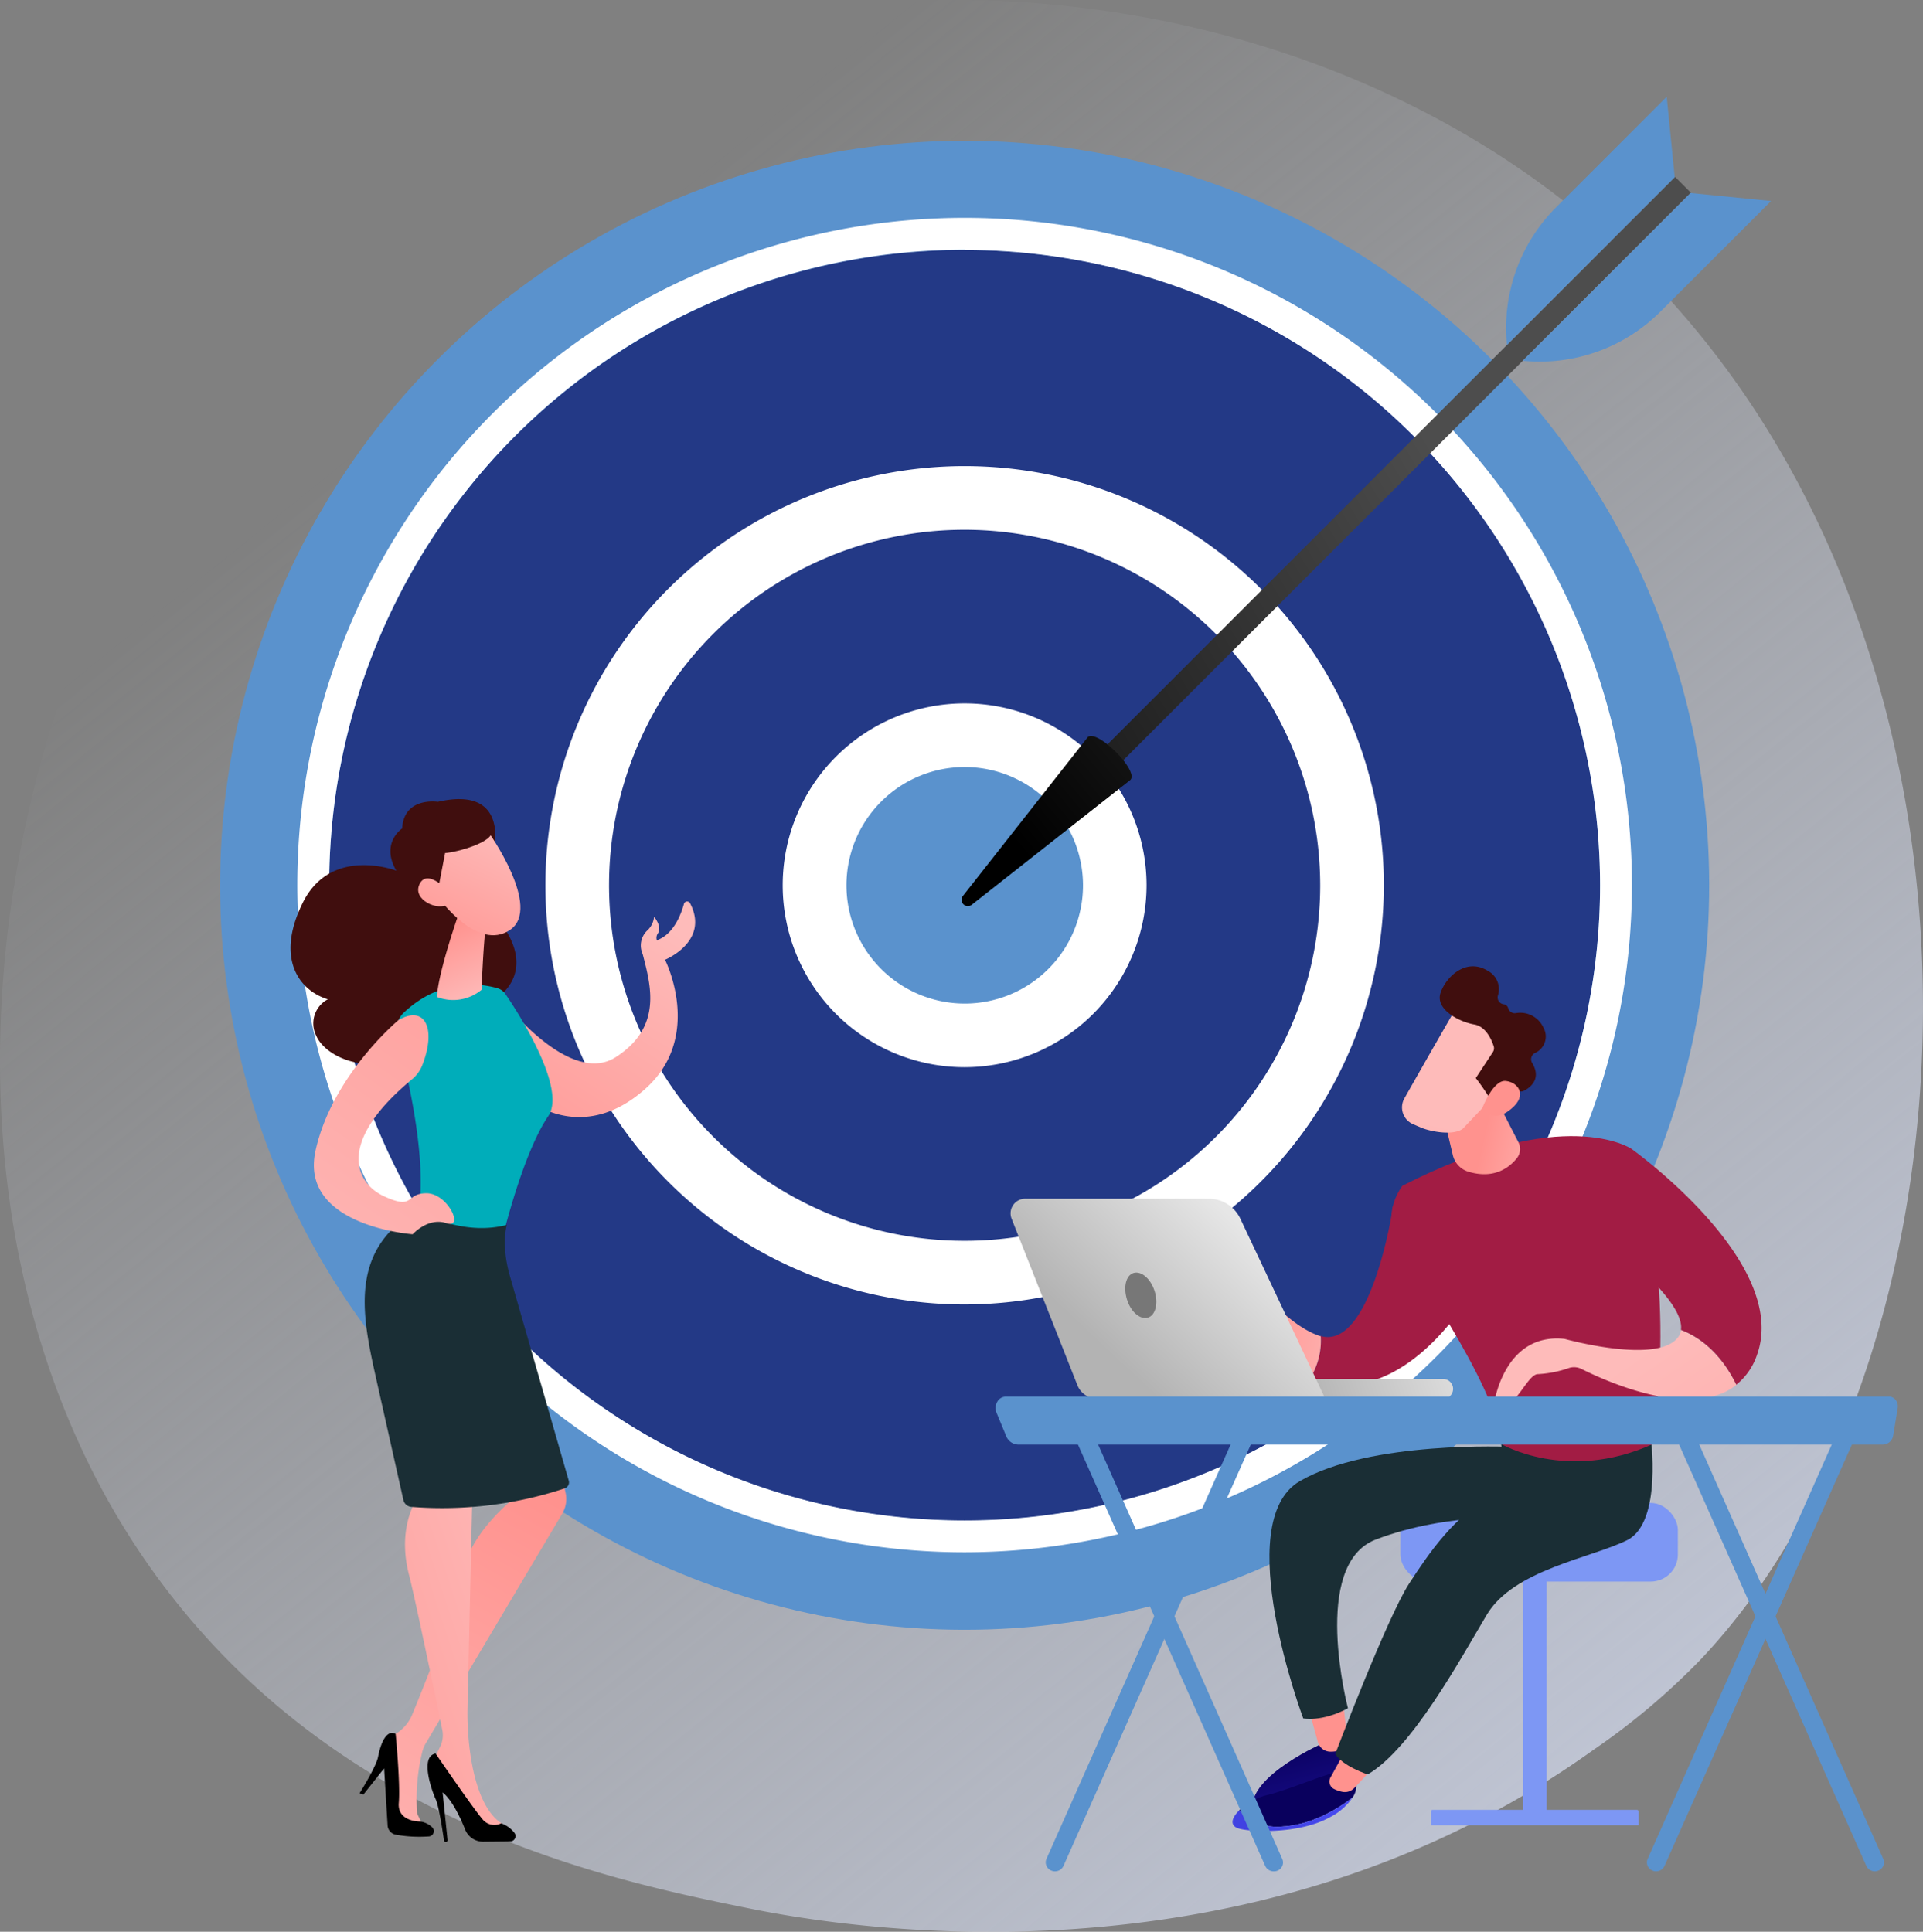 <svg id="Capa_1" data-name="Capa 1" xmlns="http://www.w3.org/2000/svg" xmlns:xlink="http://www.w3.org/1999/xlink" viewBox="0 0 360.45 362.13"><rect x="0" y="0" width="360.45" height="362.13" fill="#808080" stroke="none"/><defs><style>.cls-1{fill:url(#Degradado_sin_nombre_5);}.cls-2{fill:#5a92cd;}.cls-3{fill:#233986;}.cls-4{fill:#fff;}.cls-5{fill:url(#Degradado_sin_nombre_27);}.cls-6{fill:url(#Degradado_sin_nombre_27-2);}.cls-7{fill:#7d97f4;}.cls-8{fill:url(#linear-gradient);}.cls-9{fill:url(#linear-gradient-2);}.cls-10{fill:#1a2e35;}.cls-11{fill:url(#linear-gradient-3);}.cls-12{fill:url(#linear-gradient-4);}.cls-13{fill:url(#linear-gradient-5);}.cls-14{fill:#a21c44;}.cls-15{fill:url(#linear-gradient-6);}.cls-16{fill:url(#linear-gradient-7);}.cls-17{fill:url(#linear-gradient-8);}.cls-18{fill:url(#linear-gradient-9);}.cls-19{fill:#400e0e;}.cls-20{fill:url(#linear-gradient-10);}.cls-21{fill:url(#Degradado_sin_nombre_15);}.cls-22{fill:url(#Degradado_sin_nombre_15-2);}.cls-23{fill:#777;}.cls-24{fill:url(#linear-gradient-11);}.cls-25{fill:#00adba;}.cls-26{fill:url(#linear-gradient-12);}.cls-27{fill:url(#linear-gradient-13);}.cls-28{fill:url(#linear-gradient-14);}.cls-29{fill:url(#linear-gradient-15);}.cls-30{fill:url(#linear-gradient-16);}.cls-31{fill:url(#linear-gradient-17);}</style><linearGradient id="Degradado_sin_nombre_5" x1="407.32" y1="469.02" x2="85.08" y2="68.83" gradientUnits="userSpaceOnUse"><stop offset="0" stop-color="#dae3fe"/><stop offset="1" stop-color="#e9effd" stop-opacity="0"/></linearGradient><linearGradient id="Degradado_sin_nombre_27" x1="-3581.89" y1="1857.46" x2="-3615.41" y2="1993.66" gradientTransform="translate(3872.03 -1891.75)" gradientUnits="userSpaceOnUse"><stop offset="0"/><stop offset="1" stop-color="#4d4d4d"/></linearGradient><linearGradient id="Degradado_sin_nombre_27-2" x1="-3610.47" y1="1886.09" x2="-3620.72" y2="1995.98" gradientTransform="translate(-3697.04 -1061.91) rotate(-135)" xlink:href="#Degradado_sin_nombre_27"/><linearGradient id="linear-gradient" x1="-2244.19" y1="125.27" x2="-2252.03" y2="140.69" gradientTransform="matrix(-0.98, -0.22, -0.22, 0.98, -1924.44, -291.96)" gradientUnits="userSpaceOnUse"><stop offset="0" stop-color="#09005d"/><stop offset="1" stop-color="#1a0f91"/></linearGradient><linearGradient id="linear-gradient-2" x1="-2259.11" y1="131.41" x2="-2251.29" y2="131.41" gradientTransform="matrix(-0.98, -0.22, -0.22, 0.98, -1924.44, -291.96)" gradientUnits="userSpaceOnUse"><stop offset="0" stop-color="#febbba"/><stop offset="1" stop-color="#ff928e"/></linearGradient><linearGradient id="linear-gradient-3" x1="-2248.74" y1="140.87" x2="-2275.94" y2="176.43" xlink:href="#linear-gradient"/><linearGradient id="linear-gradient-4" x1="-2262.35" y1="148.57" x2="-2241.34" y2="148.57" gradientTransform="matrix(-0.98, -0.22, -0.22, 0.98, -1924.44, -291.96)" gradientUnits="userSpaceOnUse"><stop offset="0" stop-color="#4f52ff"/><stop offset="1" stop-color="#4042e2"/></linearGradient><linearGradient id="linear-gradient-5" x1="-2264.76" y1="138.62" x2="-2257.42" y2="138.62" xlink:href="#linear-gradient-2"/><linearGradient id="linear-gradient-6" x1="-2238.36" y1="61.42" x2="-2212.77" y2="61.42" xlink:href="#linear-gradient-2"/><linearGradient id="linear-gradient-7" x1="-2266.76" y1="16.28" x2="-2249.79" y2="16.28" xlink:href="#linear-gradient-2"/><linearGradient id="linear-gradient-8" x1="-1806.47" y1="312.14" x2="-1862.96" y2="410.31" gradientTransform="matrix(-1, 0.1, 0.1, 1, -1529.85, 121.24)" xlink:href="#linear-gradient-2"/><linearGradient id="linear-gradient-9" x1="-2328.49" y1="-2296.6" x2="-2352.57" y2="-2264.74" gradientTransform="matrix(-0.65, -0.76, -0.76, 0.65, -2984.32, -64.92)" xlink:href="#linear-gradient-2"/><linearGradient id="linear-gradient-10" x1="-2358.78" y1="-2274.71" x2="-2341.76" y2="-2292.17" gradientTransform="matrix(-0.65, -0.76, -0.76, 0.65, -2984.32, -64.92)" xlink:href="#linear-gradient-2"/><linearGradient id="Degradado_sin_nombre_15" x1="10659.69" y1="956.95" x2="10626.41" y2="966.07" gradientTransform="translate(-10416.46 -177.96) rotate(-2.83)" gradientUnits="userSpaceOnUse"><stop offset="0" stop-color="#e6e6e6"/><stop offset="1" stop-color="#b3b3b3"/></linearGradient><linearGradient id="Degradado_sin_nombre_15-2" x1="10719.79" y1="229.75" x2="10696.17" y2="254.71" gradientTransform="translate(-10487.12)" xlink:href="#Degradado_sin_nombre_15"/><linearGradient id="linear-gradient-11" x1="3783.84" y1="235.25" x2="3744.33" y2="283.82" gradientTransform="matrix(0.99, -0.12, 0.12, 0.99, -3650.55, 394)" xlink:href="#linear-gradient-2"/><linearGradient id="linear-gradient-12" x1="-8752.66" y1="1305.3" x2="-8750.55" y2="1290.31" gradientTransform="matrix(-0.96, 0.28, 0.28, 0.96, -8676.72, 1384.46)" xlink:href="#linear-gradient-2"/><linearGradient id="linear-gradient-13" x1="-8762.33" y1="1273.19" x2="-8742.6" y2="1295.88" gradientTransform="matrix(-0.96, 0.28, 0.28, 0.96, -8676.72, 1384.46)" xlink:href="#linear-gradient-2"/><linearGradient id="linear-gradient-14" x1="-8757.4" y1="1268.9" x2="-8737.67" y2="1291.59" gradientTransform="matrix(-0.96, 0.28, 0.28, 0.96, -8676.72, 1384.46)" xlink:href="#linear-gradient-2"/><linearGradient id="linear-gradient-15" x1="3697.7" y1="365.45" x2="3744.79" y2="282.34" gradientTransform="translate(-3643.76 33.84) rotate(-0.54)" xlink:href="#linear-gradient-2"/><linearGradient id="linear-gradient-16" x1="3751.06" y1="303.97" x2="3680.64" y2="326.48" gradientTransform="translate(-3643.76 33.84) rotate(-0.54)" xlink:href="#linear-gradient-2"/><linearGradient id="linear-gradient-17" x1="3703.21" y1="305.42" x2="3781.32" y2="216.08" gradientTransform="matrix(0.99, -0.12, 0.12, 0.99, -3650.55, 394)" xlink:href="#linear-gradient-2"/></defs><path class="cls-1" d="M318.67,311.2A130.4,130.4,0,0,1,298.73,328c-65,46.67-142,33.07-158.36,29.75-24.15-4.91-70.84-14.39-104.59-54.09C-15.29,243.59-7.34,149,32.27,86.52c7.25-11.42,45.52-74.83,123.31-85,47.08-6.15,102,6.26,141.7,39.55C380.69,111,374.76,252.15,318.67,311.2Z"/><circle class="cls-2" cx="180.81" cy="165.96" r="139.56" transform="translate(-64.39 176.46) rotate(-45)"/><circle class="cls-3" cx="180.81" cy="165.96" r="119.11"/><path class="cls-4" d="M180.81,291A125.08,125.08,0,1,1,305.89,166,125.21,125.21,0,0,1,180.81,291Zm0-244.19A119.11,119.11,0,1,0,299.92,166,119.24,119.24,0,0,0,180.81,46.85Z"/><circle class="cls-3" cx="180.81" cy="165.96" r="72.61" transform="translate(-22.25 303.81) rotate(-76.72)"/><path class="cls-4" d="M180.81,244.54A78.58,78.58,0,1,1,259.39,166,78.67,78.67,0,0,1,180.81,244.54Zm0-145.23A66.65,66.65,0,1,0,247.46,166,66.73,66.73,0,0,0,180.81,99.31Z"/><circle class="cls-2" cx="180.81" cy="165.96" r="28.13" transform="translate(-22.25 303.81) rotate(-76.72)"/><path class="cls-4" d="M180.81,200.06a34.1,34.1,0,1,1,34.1-34.1A34.14,34.14,0,0,1,180.81,200.06Zm0-56.27A22.17,22.17,0,1,0,203,166,22.2,22.2,0,0,0,180.81,143.79Z"/><rect class="cls-5" x="257.26" y="11.4" width="4.19" height="158.69" transform="translate(378.58 338.3) rotate(-135)"/><path class="cls-6" d="M203.87,138.22c1.7-1.7,9.71,6.31,8,8L182.16,169.6a1.18,1.18,0,0,1-1.66-1.66Z"/><path class="cls-2" d="M316.87,36.18l15.1,1.5L311.25,58.41a32,32,0,0,1-25.83,9.22h0Z"/><path class="cls-2" d="M313.91,33.22l-1.5-15.09L291.69,38.85a32,32,0,0,0-9.23,25.82h0Z"/><rect class="cls-7" x="285.46" y="293.19" width="4.44" height="48.06"/><path class="cls-7" d="M307.14,342.18H268.22V339.6a.32.32,0,0,1,.32-.32h38.28a.32.32,0,0,1,.32.32Z"/><rect class="cls-7" x="262.49" y="281.74" width="52.01" height="14.75" rx="5.08"/><path class="cls-8" d="M248.29,326.65s-14.37,6.19-13.55,12.67c0,0,14.85-2.85,17.51-7.1s1.19-6.7,1.19-6.7Z"/><path class="cls-9" d="M251.8,319.58l.73,6.31a2.07,2.07,0,0,1-1.32,2.21,5.38,5.38,0,0,1-1.82.28,2.45,2.45,0,0,1-2.36-1.77l-1.41-5.1Z"/><path class="cls-10" d="M283.19,271.23s-26.43-1.23-39.57,6.44.66,44.47.66,44.47,3.44.74,8.38-1.9c0,0-7.06-26.94,5.21-31.63,13.78-5.27,28-4,28-4l-2.65-12.56Z"/><path class="cls-11" d="M237.63,336.48c3-.66,11.91-4.35,13.27-4.3s3.27,2.07,3.27,2.07a3.6,3.6,0,0,1-.64,2.7c-2.3,1.79-7.24,5.08-13,5.44a9.66,9.66,0,0,1-8.23-3.05A11.67,11.67,0,0,1,237.63,336.48Z"/><path class="cls-12" d="M240.54,342.39c5.75-.36,10.69-3.65,13-5.44a11.2,11.2,0,0,1-4.24,3.7c-5.81,3.28-15.42,2.8-17.32,2.06-1.53-.59-1.06-2,.34-3.37A9.66,9.66,0,0,0,240.54,342.39Z"/><path class="cls-13" d="M257.32,331c-.19.75-2.3,3-3.52,4.23a2.4,2.4,0,0,1-2.22.67,6.17,6.17,0,0,1-1.59-.56,1.56,1.56,0,0,1-.61-2.12l3.08-5.59Z"/><path class="cls-10" d="M309.38,269s2.31,16.36-4.36,19.71-21.3,5.53-26.34,14-14.09,25.15-22.32,29.93c0,0-4.71-1.53-6.08-3.84,0,0,9.78-25.7,13.85-31.94,3.53-5.41,8.7-13.2,16-16.57,2.1-1,2.27-3.2,1.9-5.48l-.67-4.15Z"/><path class="cls-14" d="M247.57,250.46c9.35,2.67,13.53-23.65,13.49-24.29l14.34,16.77s-8.54,15-21.44,16.63a15.25,15.25,0,0,1-8.37-1.23A13.39,13.39,0,0,0,247.57,250.46Z"/><path class="cls-15" d="M230.25,241.85c4.08-1.68,7.53,1.66,7.53,1.66,4,4.14,7.24,6.22,9.79,7a13.39,13.39,0,0,1-2,7.88c-5-2.31-8-7-9.18-9.3a1.74,1.74,0,0,0-2.31-.78c-.86.41-1.75,1.05-1.81,1.92-.11,1.7-2.14,1.8-2.15,1.17a25.48,25.48,0,0,1,1.57-4s-4.68,3-6.5,4.15-3.38-.74-3.38-.74S226.18,243.52,230.25,241.85Z"/><path class="cls-14" d="M305.78,215.35s-12.57-8.58-42.91,6.93c0,0-3.13,4-1.67,8.42s19.49,28.64,20.19,40c0,0,12.31,7.25,28.3.06C309.69,270.75,315.05,240.79,305.78,215.35Z"/><path class="cls-16" d="M279.61,204.39l5,9.73a2.76,2.76,0,0,1-.29,3c-1.37,1.71-4.22,4-9.09,2.53a4.27,4.27,0,0,1-2.91-3.09l-2.57-10.86Z"/><path class="cls-14" d="M315.08,249.32c.85-5.91-14.78-17.38-14.78-17.38l5.48-16.59S335.6,236.63,329.33,254a12.09,12.09,0,0,1-3.88,5.59C322.3,253.13,318,250.44,315.08,249.32Z"/><path class="cls-17" d="M293.28,251s17.68,4.94,21.35-.44a2.87,2.87,0,0,0,.45-1.2c2.93,1.12,7.22,3.81,10.37,10.28-8.39,6.61-24.58-.79-29-3a3.1,3.1,0,0,0-2.33-.2,21,21,0,0,1-5.79,1.16c-2.21-.12-4.58,7.87-8.34,5.85C280,263.4,281.73,249.76,293.28,251Z"/><path class="cls-18" d="M273.25,188.48c-.16.14-6.71,11.58-10,17.41a3.43,3.43,0,0,0,1.63,4.86l1.44.62c2,.84,6.22,1.55,7.89.2l10.53-11.11S276.79,185.42,273.25,188.48Z"/><path class="cls-19" d="M287.66,197.42a3.38,3.38,0,0,0,1.64-4.79,4.79,4.79,0,0,0-5.22-2.7,1.3,1.3,0,0,1-1.39-.94,1,1,0,0,0-.92-.74,1.29,1.29,0,0,1-1-1.62,3.9,3.9,0,0,0-1.95-4.67c-4-2.43-7.75,1.09-8.8,4.16s3.45,5.44,6.32,5.93c2.19.37,3.25,2.89,3.64,4.07a1.31,1.31,0,0,1-.16,1.12l-3.2,4.86c.88,1.11,1.66,2.28,2.43,3.46.29-.31.54-.56.74-.75,1.39-1.27,3.86-.61,4.88-.26a1.27,1.27,0,0,0,1-.08c1.11-.57,3.35-2.18,1.51-5.22A1.33,1.33,0,0,1,287.66,197.42Z"/><path class="cls-20" d="M277.88,207.64s2-5.26,4.37-5,4.07,2.69,1.06,5.19C279.58,211,277.88,207.64,277.88,207.64Z"/><path class="cls-21" d="M270.7,262.22h-.09l-41.31,0a1.85,1.85,0,0,1,0-3.7l41.3,0a1.85,1.85,0,0,1,.09,3.69Z"/><path class="cls-22" d="M192.17,224.72h34.4a6.54,6.54,0,0,1,5.93,3.76l15.9,33.72H205.65a4,4,0,0,1-3.7-2.52l-12.33-31.2A2.74,2.74,0,0,1,192.17,224.72Z"/><path class="cls-23" d="M216.41,242c.74,2.31.19,4.56-1.23,5s-3.19-1-3.93-3.36-.2-4.57,1.23-5S215.66,239.69,216.41,242Z"/><path class="cls-2" d="M197.75,350.81a1.7,1.7,0,0,1-.69-.14,1.66,1.66,0,0,1-.91-2.2l36.41-81.93a1.76,1.76,0,0,1,2.28-.88,1.67,1.67,0,0,1,.91,2.21l-36.41,81.92A1.73,1.73,0,0,1,197.75,350.81Z"/><path class="cls-2" d="M238.76,350.81a1.73,1.73,0,0,1-1.6-1l-36.4-81.92a1.67,1.67,0,0,1,.91-2.21,1.76,1.76,0,0,1,2.28.88l36.4,81.93a1.65,1.65,0,0,1-.91,2.2A1.63,1.63,0,0,1,238.76,350.81Z"/><path class="cls-2" d="M310.43,350.81a1.7,1.7,0,0,1-.69-.14,1.65,1.65,0,0,1-.9-2.2l36.4-81.93a1.76,1.76,0,0,1,2.28-.88,1.67,1.67,0,0,1,.91,2.21L312,349.79A1.73,1.73,0,0,1,310.43,350.81Z"/><path class="cls-2" d="M351.44,350.81a1.75,1.75,0,0,1-1.6-1l-36.4-81.92a1.67,1.67,0,0,1,.91-2.21,1.76,1.76,0,0,1,2.28.88L353,348.47a1.65,1.65,0,0,1-.91,2.2A1.63,1.63,0,0,1,351.44,350.81Z"/><path class="cls-2" d="M355.71,264a2,2,0,0,0-.35-1.51,1.55,1.55,0,0,0-1.26-.67H188.5a1.84,1.84,0,0,0-1.59,1,2.31,2.31,0,0,0-.13,2l1.8,4.35a2.51,2.51,0,0,0,2.28,1.64H353a2,2,0,0,0,1.87-1.73Z"/><path class="cls-24" d="M129.34,169.32a.62.62,0,0,0-1.14.12c-.55,2-1.88,5.43-4.67,6.66l-.4.19a1.43,1.43,0,0,1,.17-1.29c.87-1.32-.7-3.13-.7-3.13a4,4,0,0,1-1.31,2.6,3.86,3.86,0,0,0-.83,4.37c1.51,5.87,3.77,13.63-5,19.31s-21.23-10.71-21.23-10.71L100.34,207s9.52,7,20.58-2.85,3.73-24.23,3.73-24.23S133.09,176.49,129.34,169.32Z"/><path class="cls-19" d="M92.64,158.74s2.55-11.46-10.57-8.43c0,0-6.37-1-6.69,5,0,0-4.11,2.7-1.1,7.91,0,0-12.21-4.72-17.52,6s-.43,16.58,4.69,18.11a5.11,5.11,0,0,0-2.19,6.79c2,4.71,11.92,8,17.8,2.3,0,0,16.72,2.21,16.39-9.6,0,0,7.78-5-.39-14.79S92.64,158.74,92.64,158.74Z"/><path class="cls-25" d="M93.36,185.29C90.72,184.5,83,183,75.74,189.78a4.53,4.53,0,0,0-1.3,4.51c2,7.22,7.14,28.56,2.6,37.79,0,0,8,8.82,16.72,1.71,0,0,3.91-17.06,9-24.55,3.54-5.17-5.64-19.42-8-22.86A2.72,2.72,0,0,0,93.36,185.29Z"/><path class="cls-26" d="M86.08,171s-3.9,11-4.19,15.89a8.35,8.35,0,0,0,8.37-1.34s.42-11,1-13Z"/><path class="cls-27" d="M91.5,155.9s10.2,14.28,4.1,18.43-13.36-6-13.36-6-2.37-7.82.11-10.47S91.5,155.9,91.5,155.9Z"/><path class="cls-19" d="M86.77,152.49s4.69,1.11,5.35,3.23-6.65,4.09-8.69,4.19l-1.65,8.55s-4.88-8.05-3-12.69S86.77,152.49,86.77,152.49Z"/><path class="cls-28" d="M84.22,167.28s-4-4.6-5.55-1.6,3.57,5.25,5.36,3.77Z"/><path class="cls-29" d="M103.94,269.61c0,.78,1.33,6.92,2.07,10.2a5.38,5.38,0,0,1-.58,3.87L79.8,326.82a5.91,5.91,0,0,0-.67,1.67,37.28,37.28,0,0,0-.94,11.5l1.33,2.76-5.73-1.3-1.25-15.4,1.62-1a7.74,7.74,0,0,0,3.12-3.66c2.32-5.63,8.07-20,9.56-26.94,1.68-7.94,10.5-14.38,10.5-14.38l-1.55-3.66Z"/><path d="M67.41,336.15s3.1-4.91,3.46-6.82,1.38-5.29,3.29-4.27c0,0,.9,9.28.59,12.91s4.1,3.51,4.1,3.51A4.12,4.12,0,0,1,81,342.54a1,1,0,0,1-.69,1.73,24.72,24.72,0,0,1-6.15-.34,1.88,1.88,0,0,1-1.51-1.74L72,331.51l-3.91,4.93Z"/><path class="cls-30" d="M88.63,276.48s-.9,38.59-1,44.07.86,17.62,6.36,21.26l-2.39,1.76a31.72,31.72,0,0,1-5.91-7.42c-3.28-5.49-4.27-6.49-4.27-6.49l1.09-2.23a4.93,4.93,0,0,0,.39-3.14c-1.18-5.75-5.14-24.86-6.22-29-1.28-4.86-1.37-11.34,3.07-16.77S88.63,276.48,88.63,276.48Z"/><path d="M83.56,345.31a.33.33,0,0,1-.34-.29c-.18-1.28-.94-6.44-1.57-7.77-.71-1.53-3-8,0-8.52,0,0,7.57,11.06,9,12.55a2.85,2.85,0,0,0,3.29.53,5.41,5.41,0,0,1,2.48,1.78,1,1,0,0,1-.79,1.61l-5.1.05A3.6,3.6,0,0,1,87.2,343c-.9-2.25-2.44-5.53-4.24-7l.93,8.94a.33.33,0,0,1-.33.37Z"/><path class="cls-10" d="M95,229.63s-1.15,3.66.61,9.7l11,38.24a1.18,1.18,0,0,1-.74,1.44,73.23,73.23,0,0,1-28.74,3.48,1.66,1.66,0,0,1-1.52-1.3l-5-22.29c-2.6-11.64-5.49-24.2,7.24-31.79C83.69,229.62,89.17,231.1,95,229.63Z"/><path class="cls-31" d="M74.7,191.22s-12.46,10.36-15.56,24.51,18.21,15.65,18.21,15.65,2.89-3.23,6.32-2.08.27-5.63-3.75-5.61-2.15,3.19-7.83.62-9-10.26,5.16-22a6.45,6.45,0,0,0,1.87-2.54C81.86,192.85,79.69,188.32,74.7,191.22Z"/></svg>